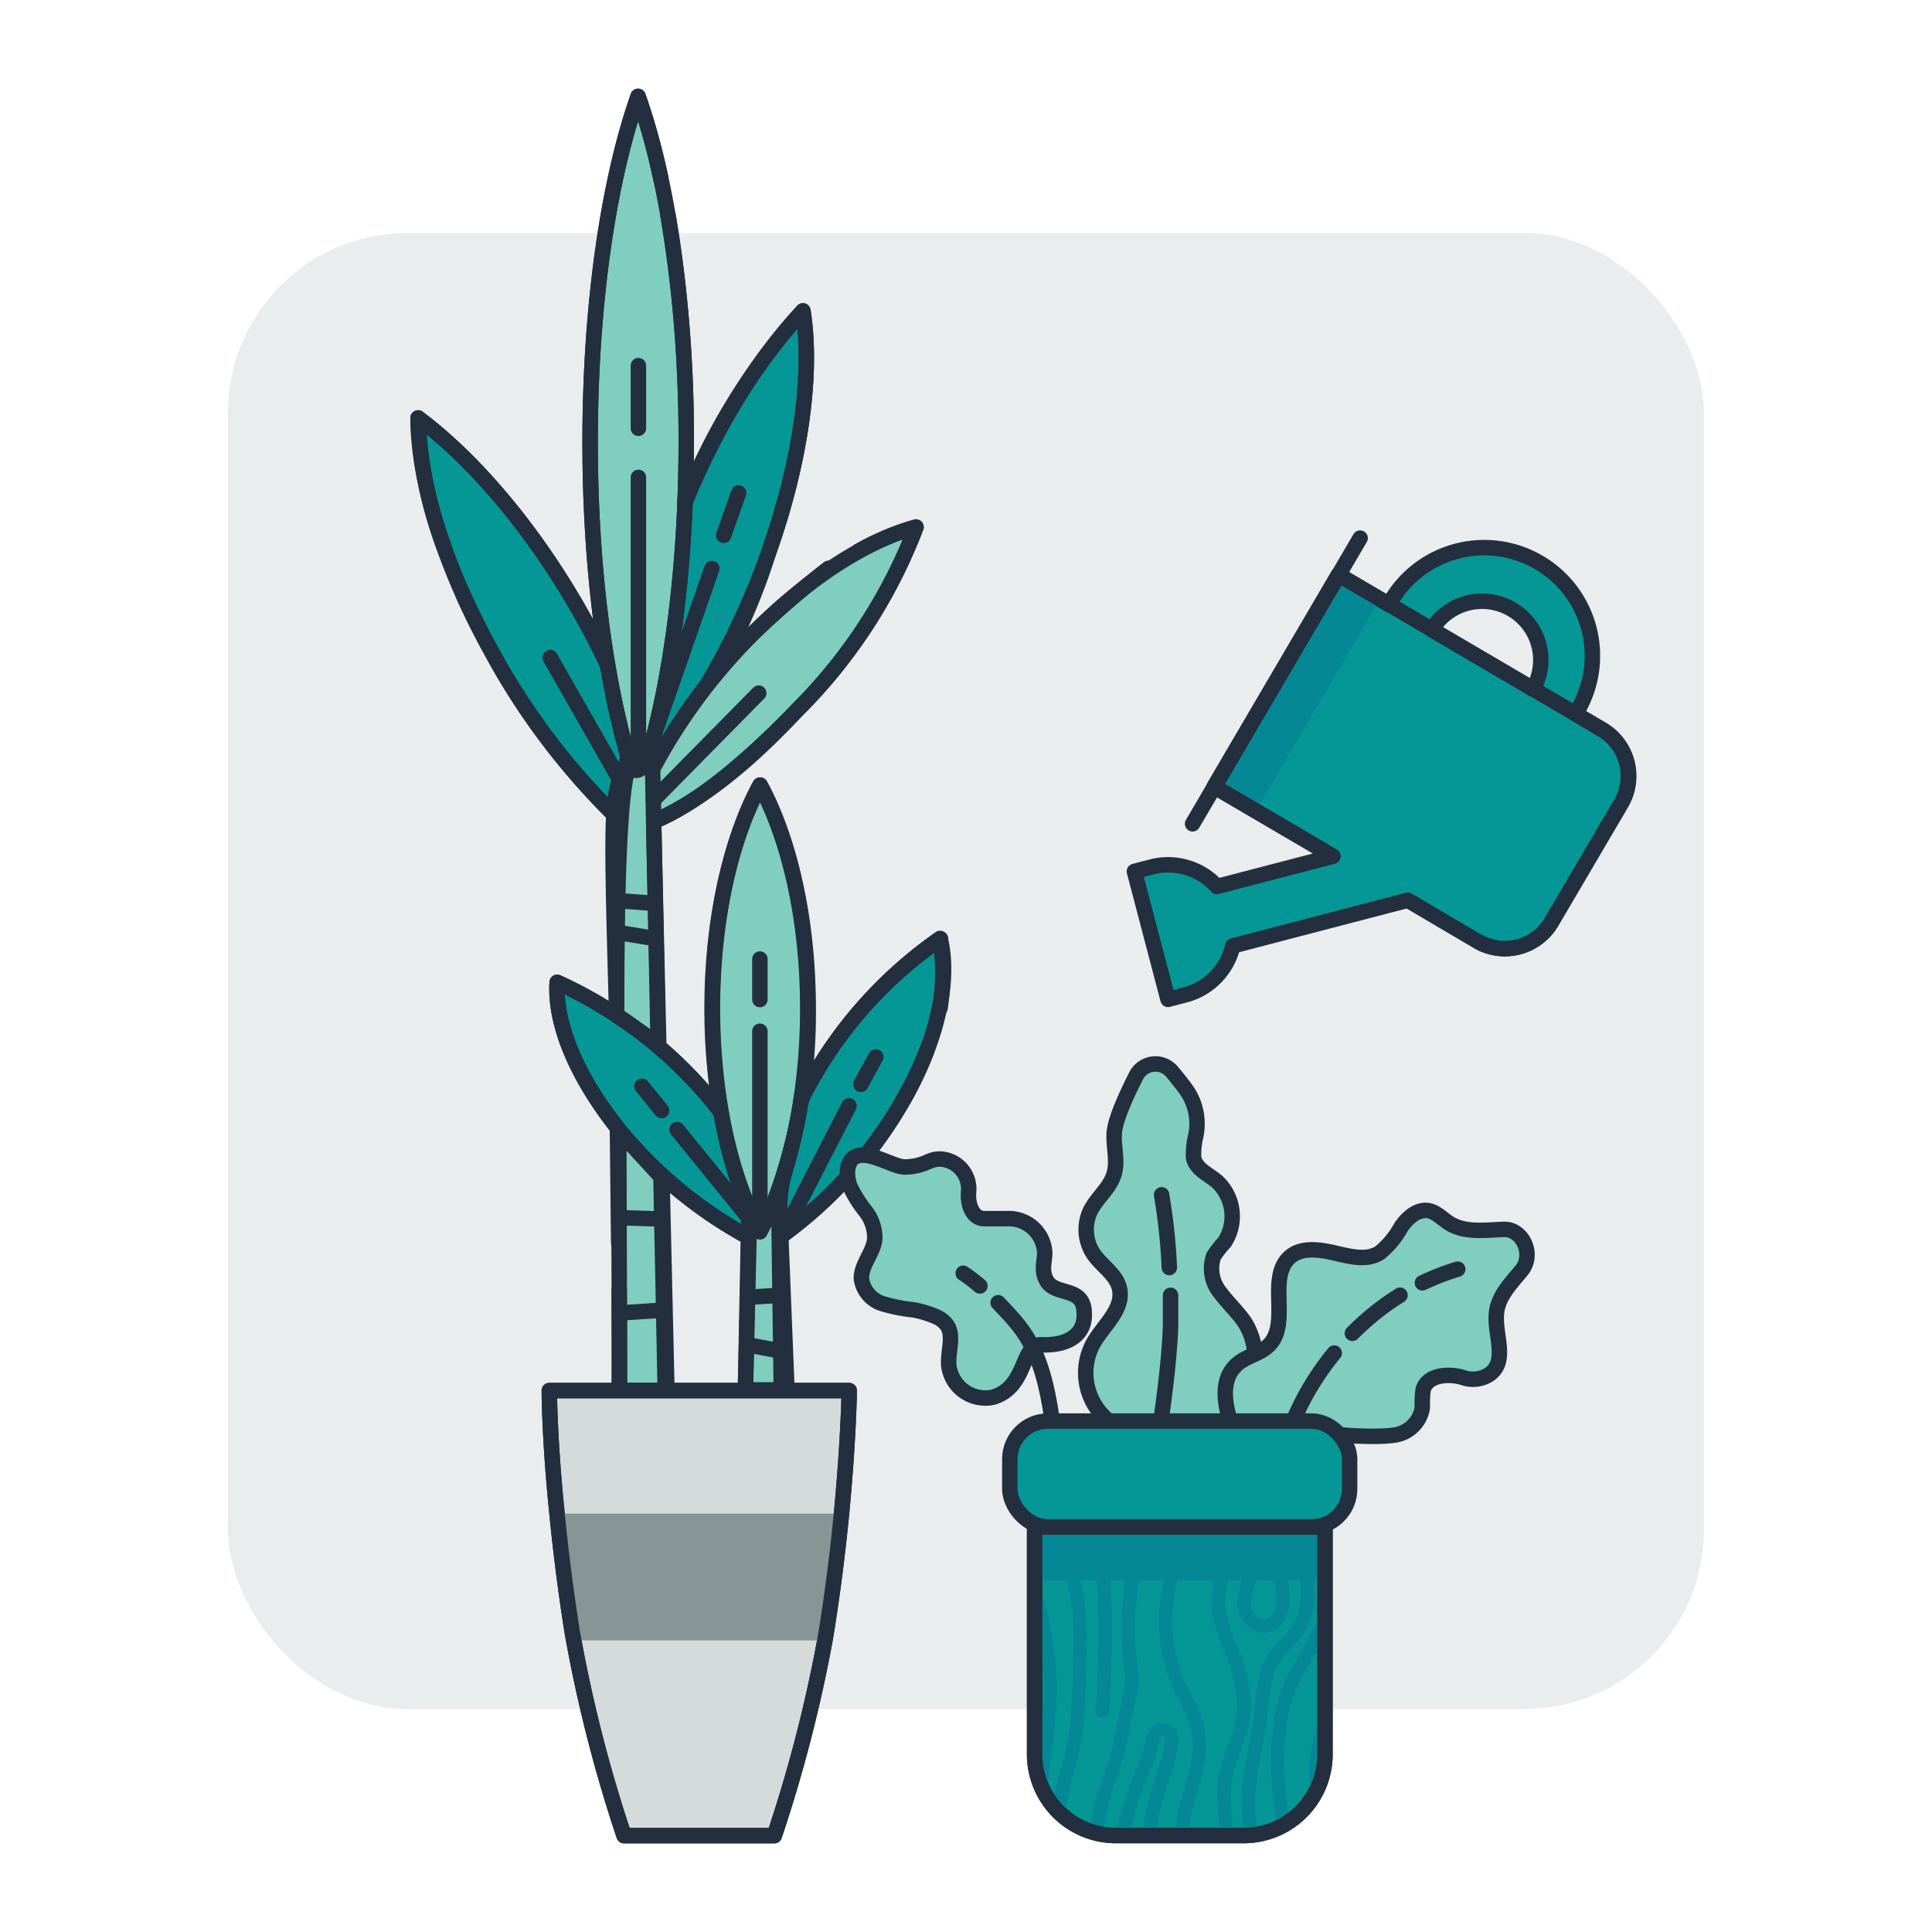 <svg id="Layer_1" data-name="Layer 1" xmlns="http://www.w3.org/2000/svg" xmlns:xlink="http://www.w3.org/1999/xlink" viewBox="0 0 250 250"><defs><style>.cls-1,.cls-13,.cls-16,.cls-5,.cls-6{fill:none;}.cls-1{clip-rule:evenodd;}.cls-2{fill:#eaeded;}.cls-11,.cls-3,.cls-7,.cls-8{fill:#049796;}.cls-10,.cls-11,.cls-13,.cls-14,.cls-3,.cls-5,.cls-6,.cls-7,.cls-8,.cls-9{stroke:#232f3e;stroke-linejoin:round;stroke-width:2px;}.cls-4{fill:#058896;}.cls-10,.cls-13,.cls-14,.cls-6,.cls-7,.cls-8{stroke-linecap:round;}.cls-10,.cls-11,.cls-13,.cls-14,.cls-15,.cls-8,.cls-9{fill-rule:evenodd;}.cls-9{fill:#80cebf;}.cls-10{fill:#fde7ce;}.cls-12{clip-path:url(#clip-path);}.cls-14{fill:#d5dbdb;}.cls-15{fill:#879596;}</style><clipPath id="clip-path"><path id="path-1" class="cls-1" d="M133.88,197.59h37.57V227a10.52,10.52,0,0,1-10.52,10.52H144.4A10.52,10.52,0,0,1,133.88,227Z"/></clipPath></defs><title>Artboard 2 copy 19</title><rect class="cls-2" x="29.5" y="30.15" width="190.99" height="190.99" rx="23.22"/><path class="cls-3" d="M151.14,129.32l2.22-.58a8.55,8.55,0,0,0,6.16-6.34l22.64-5.91,9,5.3a7,7,0,0,0,9.59-2.5l9-15.32a7,7,0,0,0-2.5-9.59l-3.38-2a14,14,0,1,0-24.14-14.15l-6.55-3.84-16.07,27.41,15.37,9-15,3.91a8.56,8.56,0,0,0-8.47-2.53l-2.22.58Zm47.24-40.15-13.11-7.69a7.6,7.6,0,0,1,13.11,7.69Z"/><rect class="cls-4" x="152.43" y="87.4" width="31.69" height="5.18" transform="translate(331.01 -9.67) rotate(120.38)"/><path class="cls-5" d="M191.2,121.79a7,7,0,0,0,9.59-2.5l9-15.32a7,7,0,0,0-2.5-9.59l-34.07-20-16.07,27.41,14.27,8.37"/><line class="cls-6" x1="176" y1="69.63" x2="154.32" y2="106.6"/><path class="cls-7" d="M82.46,100.74c6.46-6.72,12.73-17.18,17-29.25s5.69-23.31,4.44-31.25C97.5,47,91.21,57.41,86.92,69.51S81.18,92.8,82.46,100.74Z"/><path class="cls-8" d="M100.23,161.77A55.56,55.56,0,0,1,80.1,146.21c-5.56-6.94-8.34-13.8-8-19.08a55.87,55.87,0,0,1,20.18,15.5C97.85,149.56,100.54,156.44,100.23,161.77ZM80,105.63a2,2,0,0,1,0,.34A91.59,91.59,0,0,1,63.55,84.2C57.36,73,54.1,62.12,54.1,54.08,61.55,59.67,69.44,69,75.62,80.2a88.75,88.75,0,0,1,6.63,15A30.37,30.37,0,0,0,80,105.63Zm41.67,15.86c1.23,5.18-.17,12.5-4.42,20.24a56,56,0,0,1-15.86,18c-1.71-3.69.18-11.19,1.57-16,.5-1.11,1-2.22,1.68-3.36A55.24,55.24,0,0,1,121.71,121.49Z"/><path class="cls-9" d="M84.18,96.84a.37.37,0,0,1,.22.18l.06,2.46a73.14,73.14,0,0,1,12.48-17c7.39-7.58,15.21-12.54,21.59-14.26a67.19,67.19,0,0,1-15.38,23.68C96.89,98.3,90.32,104,84.58,106.3l.66,28.82-5.44-3.73C79,102.64,79,101.92,81.62,98.74l.12-.14a1.73,1.73,0,0,1-.38-.45c-3.1-10.61-5-25-5-40.95,0-17.89,2.4-33.9,6.21-44.73C86.4,23.3,88.8,39.31,88.8,57.2,88.8,72.47,87.05,86.36,84.18,96.84ZM97,156.56c-3-6.82-4.81-16-4.81-26.07,0-11.55,2.4-22,6.19-28.9,3.79,7,6.2,17.35,6.2,28.9A69.73,69.73,0,0,1,100.75,154l.35,25.85H96.46ZM80.07,146.33l5.59,6.09.64,27.52H80.17Z"/><g id="Outline"><path class="cls-6" d="M92.51,87.4a80.2,80.2,0,0,0,6.95-15.93c4.29-12.1,5.69-23.32,4.44-31.25A80.92,80.92,0,0,0,88.62,64.94"/><path class="cls-6" d="M84.68,94.94l7.43-21.38"/><path class="cls-6" d="M93.64,69.27l1.94-5.48"/><path id="Shape" class="cls-6" d="M80.32,106.22a88.06,88.06,0,0,1-16.77-22c-1.35-2.45-2.55-4.88-3.62-7.27M57.4,70.6a52.31,52.31,0,0,1-3.3-16.52C61.55,59.63,69.44,69,75.65,80.2c1,1.78,1.88,3.54,2.71,5.28"/><path class="cls-6" d="M80.6,101.59,71.19,85.08"/><path class="cls-6" d="M79.9,146.33c.07,5.71.12,10.52.16,14.55m.06,6c.07,9.24,0,13,0,13"/><path class="cls-6" d="M85.17,135.19,84.4,97s-.5-1.1-2.78,1.72c-1.41,1.64-1.83,15.1-1.83,32.13"/><path class="cls-6" d="M86.08,179.81l-.55-27.39"/><path class="cls-6" d="M96.89,157.59l-.43,22.22"/><path class="cls-6" d="M101.83,179.81l-1-24.9"/><path class="cls-6" d="M80.32,169.89l5.55-.36"/><path class="cls-6" d="M80.07,157.56l5.57.18"/><path class="cls-6" d="M81,116.62l3.47.26"/><path class="cls-6" d="M79.94,120.66l4.86.79"/><path class="cls-6" d="M96.78,167.87l4-.25"/><path class="cls-6" d="M96.67,174l4.48.85"/><path class="cls-10" d="M82.61,98.85V61.77"/><path class="cls-10" d="M82.61,55.42V47.31"/><path class="cls-6" d="M103.64,142.44a19.65,19.65,0,0,1,1-2,55.24,55.24,0,0,1,17-19,29.26,29.26,0,0,1,0,9M119.9,136a47.94,47.94,0,0,1-2.65,5.63,56,56,0,0,1-16,18.21,17.69,17.69,0,0,1,.42-8.67"/><path class="cls-10" d="M101.48,159.4l8.38-16.31"/><path class="cls-10" d="M111.39,140.31l1.94-3.54"/><path class="cls-6" d="M96.89,160.08A57.1,57.1,0,0,1,80.1,146.19c-5.56-6.95-8.34-13.81-8-19.09a56,56,0,0,1,20.18,15.53l.81,1"/><path class="cls-10" d="M96.89,157.59l-9.28-11.43"/><path class="cls-10" d="M85.61,143.7l-2.54-3.14"/><path class="cls-6" d="M85.51,23.09a85.84,85.84,0,0,0-2.94-10.62C78.76,23.3,76.36,39.31,76.36,57.2c0,16.41,2,31.24,5.29,42,.34,1,1.78.33,2.15-1,3.1-10.62,5-25,5-41a172.85,172.85,0,0,0-2.36-29.33"/><path class="cls-6" d="M84.69,106.25c7-3.11,13.26-8.78,18.46-14.38a67.19,67.19,0,0,0,15.38-23.68,33.78,33.78,0,0,0-7.44,3.13m-3.87,2.22a120.8,120.8,0,0,0-10.28,8.91,73.37,73.37,0,0,0-12.5,17"/><path class="cls-6" d="M84.54,103.52,98.18,89.69"/><path class="cls-6" d="M98.33,158.67V133.44"/><path class="cls-6" d="M98.33,129.34V124.1"/><path class="cls-6" d="M98.33,159.4c3.79-7,6.2-17.35,6.2-28.91s-2.41-21.9-6.2-28.9c-3.79,7-6.19,17.35-6.19,28.9S94.54,152.4,98.33,159.4Z"/></g><g id="mask-2"><path id="path-1-2" data-name="path-1" class="cls-11" d="M133.88,197.59h37.57V227a10.52,10.52,0,0,1-10.52,10.52H144.4A10.52,10.52,0,0,1,133.88,227Z"/></g><g class="cls-12"><path class="cls-4" d="M159.32,231.56a16.29,16.29,0,0,1,1.24-5l.24-.71a14.37,14.37,0,0,0,1.08-5.41,22.21,22.21,0,0,0-1.67-7.16,19.57,19.57,0,0,1-1.69-5.5,17,17,0,0,1,1.79-7.13,14.13,14.13,0,0,0,1.37-8.21.88.88,0,1,0-1.74.23,12.45,12.45,0,0,1-1.2,7.2,18.59,18.59,0,0,0-2,7.95V208a20.9,20.9,0,0,0,1.83,6,20.15,20.15,0,0,1,1.52,6.53,13.06,13.06,0,0,1-1,4.75l-.24.7a17.54,17.54,0,0,0-1.33,5.51,32.76,32.76,0,0,0,.66,7c.7,4.24.85,6.07.47,8.32a.88.88,0,0,0,1.73.29c.42-2.5.26-4.46-.46-8.9A31.22,31.22,0,0,1,159.32,231.56Z"/><path class="cls-4" d="M162.53,235.2a24.87,24.87,0,0,1,0-3.94,36.21,36.21,0,0,1,.71-4.41l0-.16c.29-1.48.43-2.26.56-3.16.08-.58.13-1.05.24-2.1h0c.38-3.6.72-5.1,1.73-6.61a12.2,12.2,0,0,1,1.23-1.43l.16-.17a12.44,12.44,0,0,0,1.65-2,10,10,0,0,0,.95-7.62,19.5,19.5,0,0,0-3.3-6.6c0-.06-.31-.45-.39-.55-1.34-1.92-1.85-3-1.76-4.26a.88.88,0,1,0-1.75-.12c-.12,1.77.51,3.16,2.08,5.39l.4.58a17.75,17.75,0,0,1,3,6,8.19,8.19,0,0,1-.77,6.26,10.21,10.21,0,0,1-1.41,1.7l-.17.18a14.64,14.64,0,0,0-1.4,1.63c-1.24,1.85-1.61,3.54-2,7.43h0c-.11,1-.16,1.48-.24,2-.12.85-.26,1.61-.55,3.05l0,.17a38.29,38.29,0,0,0-.74,4.61,27.33,27.33,0,0,0,0,4.23c.14,1.71.35,3.08.86,6.11s.72,4.43.86,6.1a.88.88,0,0,0,.94.81.89.89,0,0,0,.81-1c-.14-1.74-.34-3.12-.88-6.25S162.67,236.85,162.53,235.2Z"/><path class="cls-4" d="M171,245.77l-.07-.13a37,37,0,0,1-3.89-9.5,39.87,39.87,0,0,1-.71-11.6,20.16,20.16,0,0,1,2.16-7.67,43.89,43.89,0,0,0,4-7.79c1.62-4.28-.67-10.2-4.46-16.19a.89.89,0,0,0-1.22-.28.87.87,0,0,0-.27,1.21c3.48,5.5,5.65,11.1,4.32,14.63A44,44,0,0,1,167,216a21.92,21.92,0,0,0-2.39,8.4,41.59,41.59,0,0,0,.75,12.14,38.77,38.77,0,0,0,4,9.93,20.5,20.5,0,0,0,1.88,3.67.88.88,0,1,0,1.47-1A17.91,17.91,0,0,1,171,245.77Z"/><path class="cls-4" d="M174.74,239.86c-.25-.51-.46-.91-.94-1.79a27.89,27.89,0,0,1-1.7-3.5,15.19,15.19,0,0,1,3.67-16.09.88.88,0,0,0-1.23-1.26,17,17,0,0,0-4.09,18,29.66,29.66,0,0,0,1.81,3.71c.47.87.67,1.26.91,1.74a30.37,30.37,0,0,1,2.74,8.29.87.87,0,0,0,1,.71.87.87,0,0,0,.71-1A32.29,32.29,0,0,0,174.74,239.86Z"/><path class="cls-4" d="M153.53,218.13a20,20,0,0,1-1.27-13c.13-.54.26-1,.55-2v0c.83-2.79,1.09-4.06,1-5.75a52.58,52.58,0,0,1-.85-5.46.87.87,0,1,0-1.74.17,49.43,49.43,0,0,0,.86,5.54c.08,1.28-.15,2.41-.92,5v0c-.3,1-.44,1.48-.58,2.07A21.74,21.74,0,0,0,152,218.93a26,26,0,0,1,2,4.46,12,12,0,0,1-.22,6.07c-.17.72-.33,1.32-.68,2.57s-.47,1.71-.64,2.36a47.9,47.9,0,0,0-.65,15.88.88.88,0,0,0,.87.77,1,1,0,0,0,1-.86,1,1,0,0,0-.21-.8,46.19,46.19,0,0,1,.71-14.6c.14-.6.27-1.06.61-2.28s.53-1.89.7-2.64a13.61,13.61,0,0,0,.19-7A27.83,27.83,0,0,0,153.53,218.13Z"/><path class="cls-4" d="M143.83,232.12c.12-.36.24-.73.42-1.23,0,.09.33-.94.43-1.21.16-.46.28-.83.38-1.17a43,43,0,0,0,1.07-4.55l.89-4.42a12.06,12.06,0,0,0,.31-2.26,15.78,15.78,0,0,0-.27-2.78,41.47,41.47,0,0,1,1.19-14.26,9.58,9.58,0,0,0,.32-3.58,8.41,8.41,0,0,0-1.2-3l-.05-.09a9.79,9.79,0,0,1-.87-1.79.88.88,0,0,0-1.66.56,11,11,0,0,0,1,2.09l.05.09a7.19,7.19,0,0,1,1,2.33,8,8,0,0,1-.27,2.89,43.43,43.43,0,0,0-1.24,15,14.81,14.81,0,0,1,.25,2.5,9.84,9.84,0,0,1-.26,1.91l-.9,4.45a40.68,40.68,0,0,1-1,4.39c-.09.31-.21.66-.36,1.1l-.43,1.21c-.18.5-.31.89-.43,1.27s-.28.89-.39,1.3a36,36,0,0,0-.9,4.81c-.05.43-.08.64-.11.86-.08.69-.14,1.23-.18,1.76a6.18,6.18,0,0,1-.1,1.39,8.14,8.14,0,0,0-.17,1.13c0,.29,0,.41-.06.56l-1.07,6.78a.87.87,0,0,0,1.28.91l.73-.39a.88.88,0,0,0,.35-1.19.93.93,0,0,0-.42-.39l.87-5.46v0c0-.18,0-.31.07-.63a6.36,6.36,0,0,1,.12-.9,6.24,6.24,0,0,0,.15-1.71c0-.44.1-1,.18-1.63,0-.22.05-.42.1-.85a35.68,35.68,0,0,1,.86-4.59Q143.61,232.78,143.83,232.12Z"/><path class="cls-4" d="M151.42,229.81a23.46,23.46,0,0,0,.93-3.23c.29-2,.12-3.25-1.38-3.52-1.25-.27-2.31.47-2.68,2a23.89,23.89,0,0,1-1.3,4,50.93,50.93,0,0,0-3.89,19.14.89.89,0,0,0,.88.89.88.88,0,0,0,.88-.87,49.09,49.09,0,0,1,3.75-18.49,25,25,0,0,0,1.39-4.32c.16-.65.32-.77.63-.7a3.08,3.08,0,0,1,0,1.49,22.83,22.83,0,0,1-.87,2.95A43.94,43.94,0,0,0,147.84,250a.88.88,0,0,0,1.74-.26A42,42,0,0,1,151.42,229.81Z"/><path class="cls-4" d="M138.48,231.06c.59-2.11.76-2.71,1-3.66a39.49,39.49,0,0,0,.94-7.73c.35-8.09.31-11.14-.53-14.84-.33-1.47-.7-2.83-1.14-4.25-.29-.93-.43-1.35-1-3.2a9.45,9.45,0,0,1-.31-5.94.88.88,0,1,0-1.69-.47,11.14,11.14,0,0,0,.35,7c.6,1.79.74,2.2,1,3.12.43,1.37.79,2.7,1.11,4.12.79,3.49.83,6.45.48,14.37a37,37,0,0,1-.89,7.41c-.21.91-.37,1.5-1,3.58-1.17,4.11-.92,11.77.56,13.91a.88.88,0,1,0,1.45-1C137.67,241.87,137.44,234.71,138.48,231.06Z"/><path class="cls-4" d="M132.34,237.85c-.28-2.56-.07-4.69.71-9.19.44-2.57.59-3.57.72-4.92a16.78,16.78,0,0,0-1.25-8c-.05-.14-.41-1.1-.5-1.37-.18-.49-.3-.88-.41-1.25a21.18,21.18,0,0,1-.55-7.86,27.36,27.36,0,0,1,1.25-6.15,12.76,12.76,0,0,0,.33-7.22.88.88,0,0,0-1.06-.65.89.89,0,0,0-.65,1.07,11.07,11.07,0,0,1-.29,6.27,29.63,29.63,0,0,0-1.33,6.54,23,23,0,0,0,.61,8.48c.12.41.26.84.45,1.36.09.28.45,1.24.5,1.38a15.15,15.15,0,0,1,1.15,7.24c-.12,1.29-.27,2.26-.7,4.78-.81,4.66-1,6.91-.72,9.68a36.82,36.82,0,0,0,1,6.25.88.88,0,0,0,1.65-.59A38.25,38.25,0,0,1,132.34,237.85Z"/><path class="cls-4" d="M140.23,197.91c.31.83.44,1.2.58,1.65s.47,1.9.56,2.26a25.74,25.74,0,0,1,.7,4.48,137,137,0,0,1-.32,15,.89.89,0,0,0,.81,1,.88.88,0,0,0,.94-.81,136.1,136.1,0,0,0,.32-15.25,26.79,26.79,0,0,0-.75-4.8c-.09-.38-.48-1.94-.57-2.3-.16-.56-.31-1-.63-1.82-.08-.21-.12-.31-.16-.43A7.33,7.33,0,0,1,141,193a.88.88,0,1,0-1.73-.29,8.75,8.75,0,0,0,.79,4.77C140.11,197.6,140.14,197.7,140.23,197.91Z"/><path class="cls-4" d="M160.61,204.86a9.47,9.47,0,0,0-.45,1.66,4.39,4.39,0,0,0,1.89,4.41l.13.07a3.21,3.21,0,0,0,4.28-1.73,5.45,5.45,0,0,0,.44-2.34,9.82,9.82,0,0,0-1.53-5.34,3.25,3.25,0,0,0-1.28-1.24,1.89,1.89,0,0,0-2.68,1.38A23.6,23.6,0,0,1,160.61,204.86Zm1.28,2a8,8,0,0,1,.36-1.36h0a23.82,23.82,0,0,0,.85-3.29c.09-.26.11-.28.21-.23a1.46,1.46,0,0,1,.54.56,8.05,8.05,0,0,1,1.28,4.46,3.72,3.72,0,0,1-.3,1.64,1.45,1.45,0,0,1-.81.82,1.42,1.42,0,0,1-1.07,0A2.61,2.61,0,0,1,161.89,206.82Z"/><path class="cls-4" d="M135.21,234.23c.1-1.6.21-2.5.72-6.06,1.17-8.26,1.2-13.22-.65-20.54a.88.88,0,0,0-1.71.43c1.79,7.05,1.77,11.81.62,19.87-.51,3.61-.63,4.52-.74,6.19a23.79,23.79,0,0,0,1.39,10.19.86.86,0,0,0,1.12.52.87.87,0,0,0,.52-1.13A22,22,0,0,1,135.21,234.23Z"/></g><path class="cls-9" d="M143.49,183.89a8,8,0,0,1-2.06-10c1.32-2.38,4-4.42,3.44-7.12-.42-1.92-2.34-2.95-3.41-4.57a5.7,5.7,0,0,1-.44-5.36c.83-1.82,2.63-3.06,3.16-5,.47-1.67-.11-3.46,0-5.2s1.54-4.87,2.83-7.42a2.8,2.8,0,0,1,4.65-.54c.6.71,1.19,1.46,1.72,2.17a7.64,7.64,0,0,1,1.36,6.1,10.85,10.85,0,0,0-.3,2.8c.27,1.56,2,2.21,3.11,3.2a6.15,6.15,0,0,1,.9,7.8,12.38,12.38,0,0,0-1.41,1.81,4.9,4.9,0,0,0,.85,4.7c1,1.35,2.23,2.47,3.13,3.78,2.4,3.7,1.51,8.87-.52,12.83"/><path class="cls-6" d="M150.31,154.61a76.28,76.28,0,0,1,1,9.41"/><path class="cls-6" d="M151.47,167.61v3.95c-.14,4.93-1.23,12.13-1.23,12.13"/><rect class="cls-4" x="133.88" y="197.53" width="37.57" height="6.96"/><path class="cls-9" d="M159.86,185.66c-1.23-2.91-2.2-6.73,0-8.91,1.23-1.29,3.3-1.49,4.51-2.87,2.46-2.83-.25-8.26,2.31-11,1.47-1.56,3.86-1.23,5.87-.78s4.25,1.13,6,0a11.38,11.38,0,0,0,2.77-3.36c.86-1.23,2.13-2.32,3.53-2.08,1,.18,1.82,1.08,2.73,1.66,2.06,1.23,4.57.85,7,.76s4,3.22,2.31,5.31c-1.33,1.62-2.89,3.19-3.21,5.22-.46,2.89,1.6,6.5-1,8.26a3.88,3.88,0,0,1-3.38.38c-1.64-.52-4.58-.46-5.15,1.59a13.46,13.46,0,0,0-.1,2.29,4.24,4.24,0,0,1-3,3.44c-1.57.47-5.94.27-7.56.09"/><path class="cls-6" d="M184.06,166a31.73,31.73,0,0,1,4.57-1.77"/><path class="cls-6" d="M175,172.53a33.67,33.67,0,0,1,6.16-4.93"/><path class="cls-6" d="M166.65,185.68a35.31,35.31,0,0,1,6-10.59"/><path class="cls-9" d="M128.45,180.81a4.77,4.77,0,0,1-5.68-4.14c-.15-1.81.78-3.92-.32-5.31a3.46,3.46,0,0,0-1.37-1,13.36,13.36,0,0,0-2.89-.87,21.14,21.14,0,0,1-4.1-.83,3.93,3.93,0,0,1-2.63-3.25c0-1.82,1.57-3.31,1.74-5.12a5.65,5.65,0,0,0-1.23-3.6,15.69,15.69,0,0,1-2-3.22c-.45-1.23-.5-2.94.53-3.69,1.73-1.12,5,1.23,6.6,1.23,2.87-.09,3.13-1.23,4.93-1a3.87,3.87,0,0,1,3.3,4.25c-.12,1.53.45,3.39,2,3.43h3.09a4.65,4.65,0,0,1,4.77,4.41c0,1.15-.55,2.46.35,3.78,1.14,1.7,4.36.72,4.72,3.51.48,3.69-2.64,4.75-5.43,4.62S133,179.5,128.45,180.81Z"/><path class="cls-6" d="M126.8,166.4a21.17,21.17,0,0,0-2.16-1.64"/><path class="cls-6" d="M136.16,183.89c-1.33-9.83-4-12.11-7-15.32"/><rect class="cls-3" x="130.67" y="183.89" width="43.97" height="13.7" rx="4.92"/><path class="cls-13" d="M133.88,197.59h37.57V227a10.52,10.52,0,0,1-10.52,10.52H144.4A10.52,10.52,0,0,1,133.88,227Z"/><path class="cls-14" d="M109.89,179.94s-.07,6.2-1,15.93c-.38,3.87-.9,8.33-1.63,13.14-.16,1.09-.33,2.18-.52,3.26a186.25,186.25,0,0,1-6.54,25.26H80.75a185.05,185.05,0,0,1-6.51-25.26c-.2-1.08-.37-2.17-.53-3.26-.72-4.84-1.25-9.27-1.63-13.14-1-9.73-1-15.93-1-15.93Z"/><path class="cls-15" d="M108.86,195.87c-.38,3.87-.9,8.33-1.63,13.14-.16,1.09-.33,2.18-.52,3.26H74.24c-.2-1.08-.37-2.17-.53-3.26-.72-4.84-1.25-9.27-1.63-13.14Z"/><path class="cls-13" d="M109.89,179.94s-.07,6.2-1,15.93c-.38,3.87-.9,8.33-1.63,13.14-.16,1.09-.33,2.18-.52,3.26a186.25,186.25,0,0,1-6.54,25.26H80.75a185.05,185.05,0,0,1-6.51-25.26c-.2-1.08-.37-2.17-.53-3.26-.72-4.84-1.25-9.27-1.63-13.14-1-9.73-1-15.93-1-15.93Z"/><rect class="cls-16" width="250" height="250"/></svg>